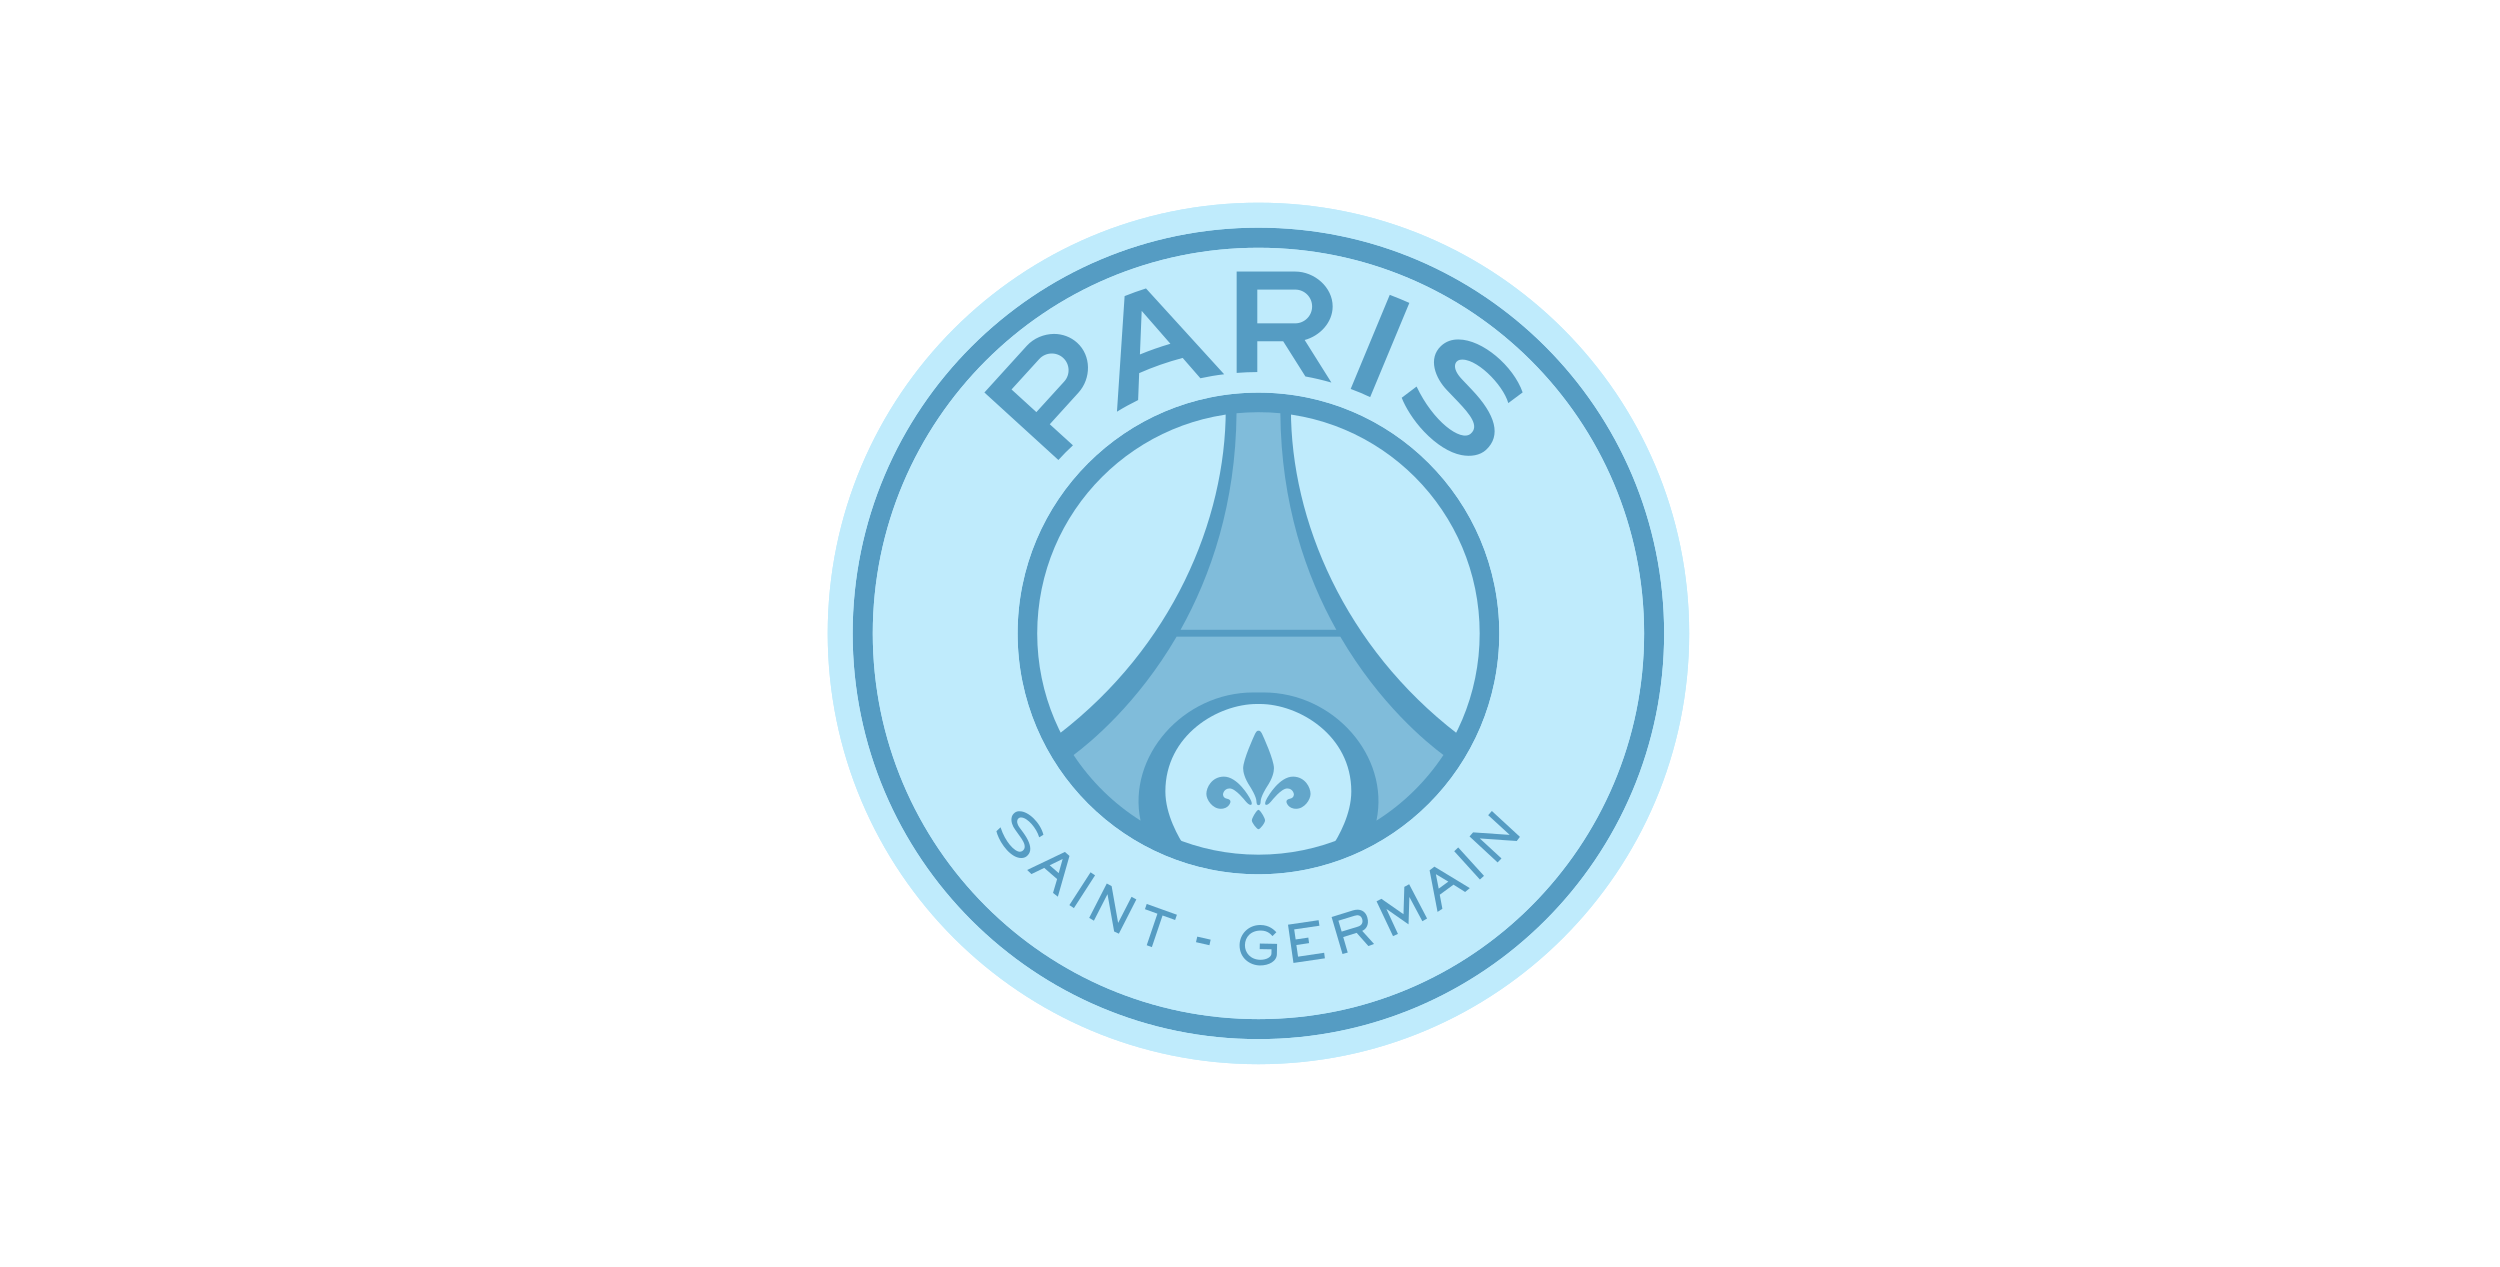 <svg width="148" height="75" viewBox="0 0 148 75" fill="none" xmlns="http://www.w3.org/2000/svg">
<path d="M74.5 62.112C88.093 62.112 99.113 51.093 99.113 37.499C99.113 23.906 88.093 12.887 74.5 12.887C60.907 12.887 49.887 23.906 49.887 37.499C49.887 51.093 60.907 62.112 74.5 62.112Z" fill="#559CC3"/>
<path d="M74.5 12C60.416 12 49 23.416 49 37.5C49 51.584 60.416 63 74.5 63C88.584 63 100 51.584 100 37.5C100 23.416 88.584 12 74.5 12ZM74.5 61.517C61.235 61.517 50.477 50.765 50.477 37.5C50.477 24.235 61.235 13.477 74.5 13.477C87.765 13.477 98.517 24.235 98.517 37.5C98.517 50.765 87.765 61.517 74.5 61.517Z" fill="#BFEBFC"/>
<path d="M74.5 14.668C61.893 14.668 51.668 24.893 51.668 37.5C51.668 50.107 61.893 60.332 74.5 60.332C87.107 60.332 97.332 50.107 97.332 37.5C97.332 24.893 87.107 14.668 74.5 14.668ZM74.5 51.758C66.627 51.758 60.242 45.373 60.242 37.5C60.242 29.627 66.627 23.242 74.5 23.242C82.373 23.242 88.758 29.627 88.758 37.5C88.758 45.373 82.373 51.758 74.5 51.758Z" fill="#BFEBFC"/>
<path d="M74.5 12C60.416 12 49 23.416 49 37.5C49 51.584 60.416 63 74.5 63C88.584 63 100 51.584 100 37.5C100 23.416 88.584 12 74.5 12ZM74.5 61.517C61.235 61.517 50.477 50.765 50.477 37.5C50.477 24.235 61.235 13.477 74.5 13.477C87.765 13.477 98.517 24.235 98.517 37.5C98.517 50.765 87.765 61.517 74.5 61.517Z" fill="#BFEBFC"/>
<path d="M74.5 14.668C61.893 14.668 51.668 24.893 51.668 37.5C51.668 50.107 61.893 60.332 74.5 60.332C87.107 60.332 97.332 50.107 97.332 37.5C97.332 24.893 87.107 14.668 74.5 14.668ZM74.5 51.758C66.627 51.758 60.242 45.373 60.242 37.5C60.242 29.627 66.627 23.242 74.5 23.242C82.373 23.242 88.758 29.627 88.758 37.5C88.758 45.373 82.373 51.758 74.5 51.758Z" fill="#BFEBFC"/>
<path d="M74.5 50.597C81.734 50.597 87.597 44.733 87.597 37.5C87.597 30.266 81.734 24.402 74.5 24.402C67.266 24.402 61.403 30.266 61.403 37.5C61.403 44.733 67.266 50.597 74.5 50.597Z" fill="#BFEBFC"/>
<path d="M86.27 43.432C79.619 38.301 76.423 30.818 76.423 24.242L74.816 24.111V24.056L74.494 24.081L74.171 24.056V24.111L72.564 24.242C72.564 30.818 69.369 38.307 62.718 43.432L62.693 44.158L64.678 47.384L68.029 49.574L70.176 50.188C69.766 49.568 68.99 48.222 68.99 46.851C68.99 43.513 72.105 41.676 74.413 41.676H74.575C76.882 41.676 79.997 43.519 79.997 46.851C79.997 48.191 79.259 49.506 78.837 50.145L80.953 49.574L84.303 47.384L86.288 44.158L86.27 43.432Z" fill="#559CC3"/>
<path d="M75.797 24.464C75.369 24.421 74.941 24.402 74.5 24.402C74.066 24.402 73.631 24.427 73.203 24.464C73.154 29.819 71.683 34.069 69.89 37.283H79.11C77.311 34.069 75.84 29.819 75.797 24.464ZM79.346 37.692H69.654C67.322 41.682 64.529 43.971 63.555 44.697C64.585 46.254 65.938 47.582 67.52 48.581C66.72 44.771 70.051 40.993 74.202 40.993H74.804C78.955 40.993 82.287 44.765 81.486 48.581C83.068 47.582 84.421 46.254 85.451 44.697C84.47 43.971 81.678 41.682 79.346 37.692Z" fill="#80BCDA"/>
<path d="M74.519 47.663C74.636 47.663 74.63 47.452 74.63 47.452C74.63 47.154 74.99 46.596 74.99 46.596C75.344 46.069 75.418 45.69 75.418 45.479C75.418 44.977 74.792 43.612 74.705 43.425C74.618 43.246 74.525 43.258 74.525 43.258H74.488C74.488 43.258 74.394 43.246 74.308 43.425C74.221 43.605 73.594 44.977 73.594 45.479C73.594 45.696 73.669 46.069 74.022 46.596C74.022 46.596 74.382 47.154 74.382 47.452C74.382 47.452 74.382 47.663 74.494 47.663H74.519Z" fill="#63A6CA"/>
<path d="M71.416 46.999C71.416 46.621 71.733 45.994 72.434 45.976C73.265 45.957 73.954 47.192 73.954 47.192C73.954 47.192 74.19 47.57 74.072 47.639C73.954 47.707 73.724 47.415 73.724 47.415C73.724 47.415 73.154 46.677 72.8 46.677C72.446 46.677 72.403 47.012 72.403 47.012C72.403 47.012 72.378 47.235 72.639 47.285C72.899 47.335 72.837 47.502 72.837 47.502C72.837 47.502 72.75 47.88 72.266 47.88C71.782 47.88 71.416 47.347 71.416 46.999Z" fill="#63A6CA"/>
<path d="M77.584 46.999C77.584 46.621 77.267 45.994 76.566 45.976C75.735 45.957 75.046 47.192 75.046 47.192C75.046 47.192 74.81 47.57 74.928 47.639C75.046 47.707 75.275 47.415 75.275 47.415C75.275 47.415 75.846 46.677 76.2 46.677C76.554 46.677 76.597 47.012 76.597 47.012C76.597 47.012 76.622 47.235 76.361 47.285C76.101 47.335 76.163 47.502 76.163 47.502C76.163 47.502 76.25 47.88 76.734 47.88C77.218 47.88 77.584 47.347 77.584 46.999Z" fill="#63A6CA"/>
<path d="M74.891 48.563C74.885 48.432 74.668 48.054 74.543 47.961C74.531 47.949 74.512 47.942 74.506 47.942C74.506 47.942 74.506 47.942 74.5 47.942C74.5 47.942 74.5 47.942 74.494 47.942C74.481 47.942 74.469 47.949 74.457 47.961C74.332 48.054 74.115 48.432 74.109 48.563V48.569C74.109 48.712 74.407 49.09 74.5 49.09C74.5 49.09 74.5 49.09 74.506 49.09C74.599 49.09 74.897 48.712 74.891 48.563C74.891 48.563 74.891 48.569 74.891 48.563Z" fill="#63A6CA"/>
<path d="M85.308 20.482C84.52 21.226 84.967 22.374 85.656 23.094L86.326 23.795C87.008 24.515 87.604 25.228 87.058 25.681C86.475 26.165 84.843 24.955 83.862 22.883L82.981 23.547C83.192 24.093 83.664 24.881 84.303 25.551C85.023 26.308 85.811 26.804 86.512 26.94C87.064 27.046 87.616 26.965 87.976 26.63C88.882 25.793 88.553 24.564 87.132 23.069L86.543 22.448C85.891 21.76 86.158 21.363 86.406 21.307C87.312 21.096 88.975 22.746 89.291 23.863C89.558 23.665 90.141 23.23 90.141 23.23C89.589 21.66 87.753 20.097 86.344 20.097C85.953 20.091 85.6 20.209 85.308 20.482ZM59.883 23.056L61.527 21.251C61.899 20.848 62.526 20.817 62.935 21.183C63.344 21.555 63.369 22.188 62.997 22.591L61.353 24.397L59.883 23.056ZM60.788 20.469L58.276 23.236L62.656 27.232C62.929 26.928 63.22 26.643 63.518 26.363L62.147 25.116L63.841 23.249C64.61 22.405 64.61 21.052 63.766 20.289C63.382 19.942 62.892 19.768 62.395 19.768C61.8 19.774 61.204 20.016 60.788 20.469ZM79.96 23.025C80.351 23.168 80.735 23.329 81.114 23.509L83.434 17.932C83.056 17.764 82.665 17.603 82.274 17.454L79.96 23.025ZM67.588 18.403L69.288 20.351C68.674 20.531 68.072 20.742 67.483 20.984L67.588 18.403ZM66.577 17.528L66.124 24.372C66.527 24.124 66.949 23.894 67.377 23.683L67.439 22.089C68.265 21.723 69.127 21.425 70.014 21.189L71.063 22.393C71.522 22.293 71.993 22.213 72.471 22.157L67.843 17.075C67.415 17.212 66.993 17.361 66.577 17.528ZM74.432 17.144H76.678C77.23 17.144 77.677 17.59 77.677 18.143C77.677 18.695 77.23 19.142 76.678 19.142H74.432V17.144ZM73.21 16.07V22.076C73.613 22.045 74.016 22.026 74.432 22.026V20.202H75.964L77.28 22.287C77.801 22.38 78.316 22.504 78.818 22.647L77.236 20.128C78.142 19.886 78.893 19.086 78.893 18.143C78.893 17.001 77.813 16.076 76.678 16.076H73.21V16.07V16.07Z" fill="#559CC3"/>
<path d="M62.141 51.224L62.91 50.851L62.674 51.689L62.141 51.224ZM60.807 51.503L61.061 51.745L61.818 51.379L62.581 52.042L62.339 52.861L62.625 53.085L63.313 50.671L63.041 50.435L60.807 51.503Z" fill="#559CC3"/>
<path d="M63.307 53.582L63.574 53.761L64.827 51.82L64.561 51.64L63.307 53.582Z" fill="#559CC3"/>
<path d="M64.48 54.338L64.759 54.505L65.559 52.942L65.566 52.948L65.957 55.144L66.236 55.275L67.272 53.246L66.987 53.091L66.198 54.629H66.192L65.808 52.458L65.522 52.303L64.48 54.338Z" fill="#559CC3"/>
<path d="M73.383 55.939C73.371 56.714 73.985 57.142 74.581 57.155C75.139 57.161 75.586 56.894 75.592 56.485L75.604 55.877L74.581 55.858L74.574 56.187L75.275 56.199L75.269 56.454C75.269 56.646 74.99 56.826 74.599 56.82C74.035 56.807 73.693 56.404 73.7 55.951C73.706 55.473 74.053 55.082 74.649 55.089C75.052 55.095 75.226 55.306 75.331 55.417L75.561 55.188C75.431 55.058 75.158 54.766 74.624 54.76C74.618 54.76 74.605 54.76 74.599 54.76C73.904 54.766 73.396 55.293 73.383 55.939Z" fill="#559CC3"/>
<path d="M76.25 54.741L76.572 57.006L78.434 56.733L78.39 56.404L76.845 56.634L76.746 55.945L77.497 55.833L77.453 55.505L76.703 55.616L76.616 55.021L78.111 54.803L78.061 54.475L76.25 54.741Z" fill="#559CC3"/>
<path d="M79.234 54.505L80.189 54.213C80.369 54.157 80.568 54.164 80.642 54.412C80.704 54.623 80.611 54.79 80.382 54.859L79.426 55.15L79.234 54.505ZM80.09 53.897L78.831 54.288L79.476 56.478L79.786 56.391L79.519 55.473L80.314 55.225L81.008 56.006L81.343 55.882L80.642 55.107C80.816 55.039 81.083 54.79 80.946 54.313C80.847 53.978 80.611 53.853 80.357 53.853C80.27 53.853 80.177 53.872 80.09 53.897Z" fill="#559CC3"/>
<path d="M85.004 51.751L85.742 52.192L85.171 52.608L85.004 51.751ZM84.632 51.522L85.103 53.985L85.389 53.799L85.234 52.968L86.046 52.372L86.735 52.806L87.014 52.577L84.917 51.305L84.632 51.522Z" fill="#559CC3"/>
<path d="M86.09 50.392L87.61 52.068L87.852 51.85L86.326 50.169L86.09 50.392Z" fill="#559CC3"/>
<path d="M88.1 48.258L89.366 49.418L89.359 49.424L87.207 49.276L86.996 49.517L88.658 51.056L88.888 50.82L87.61 49.642V49.635L89.788 49.79L89.98 49.542L88.317 48.01L88.1 48.258Z" fill="#559CC3"/>
<path d="M83.136 52.502L83.087 54.121L81.778 53.209L81.492 53.358L82.466 55.418L82.758 55.288L82.082 53.823L82.088 53.817L83.385 54.723L83.434 53.116L83.441 53.11L84.204 54.537L84.483 54.376L83.422 52.347L83.136 52.502Z" fill="#559CC3"/>
<path d="M60.069 48.115C59.963 48.196 59.901 48.301 59.883 48.431C59.852 48.636 59.932 48.897 60.1 49.12L60.335 49.449C60.522 49.703 60.695 49.964 60.658 50.175C60.646 50.262 60.596 50.324 60.522 50.38C60.478 50.404 60.428 50.423 60.379 50.423C60.056 50.423 59.51 49.834 59.237 48.99L59.231 48.977L58.995 49.201L58.989 49.207V49.213C59.039 49.424 59.181 49.765 59.417 50.088C59.665 50.429 59.951 50.665 60.211 50.752C60.298 50.783 60.379 50.795 60.459 50.795C60.577 50.795 60.677 50.764 60.757 50.708C60.888 50.609 60.962 50.491 60.987 50.342C61.024 50.069 60.888 49.716 60.571 49.281L60.36 48.996C60.193 48.766 60.199 48.617 60.236 48.531C60.267 48.456 60.335 48.407 60.41 48.394C60.422 48.394 60.435 48.394 60.447 48.394C60.832 48.394 61.371 49.046 61.514 49.554L61.52 49.567L61.533 49.561C61.614 49.511 61.707 49.461 61.762 49.424L61.769 49.418V49.412C61.589 48.711 60.894 48.028 60.373 48.028C60.261 48.016 60.156 48.047 60.069 48.115Z" fill="#559CC3"/>
<path d="M70.803 55.777L71.597 55.957L71.671 55.628L70.877 55.448L70.803 55.777Z" fill="#559CC3"/>
<path d="M67.781 53.824L68.519 54.091L67.886 55.958L68.19 56.07L68.823 54.196L69.567 54.463L69.673 54.153L67.886 53.514L67.781 53.824Z" fill="#559CC3"/>
</svg>
